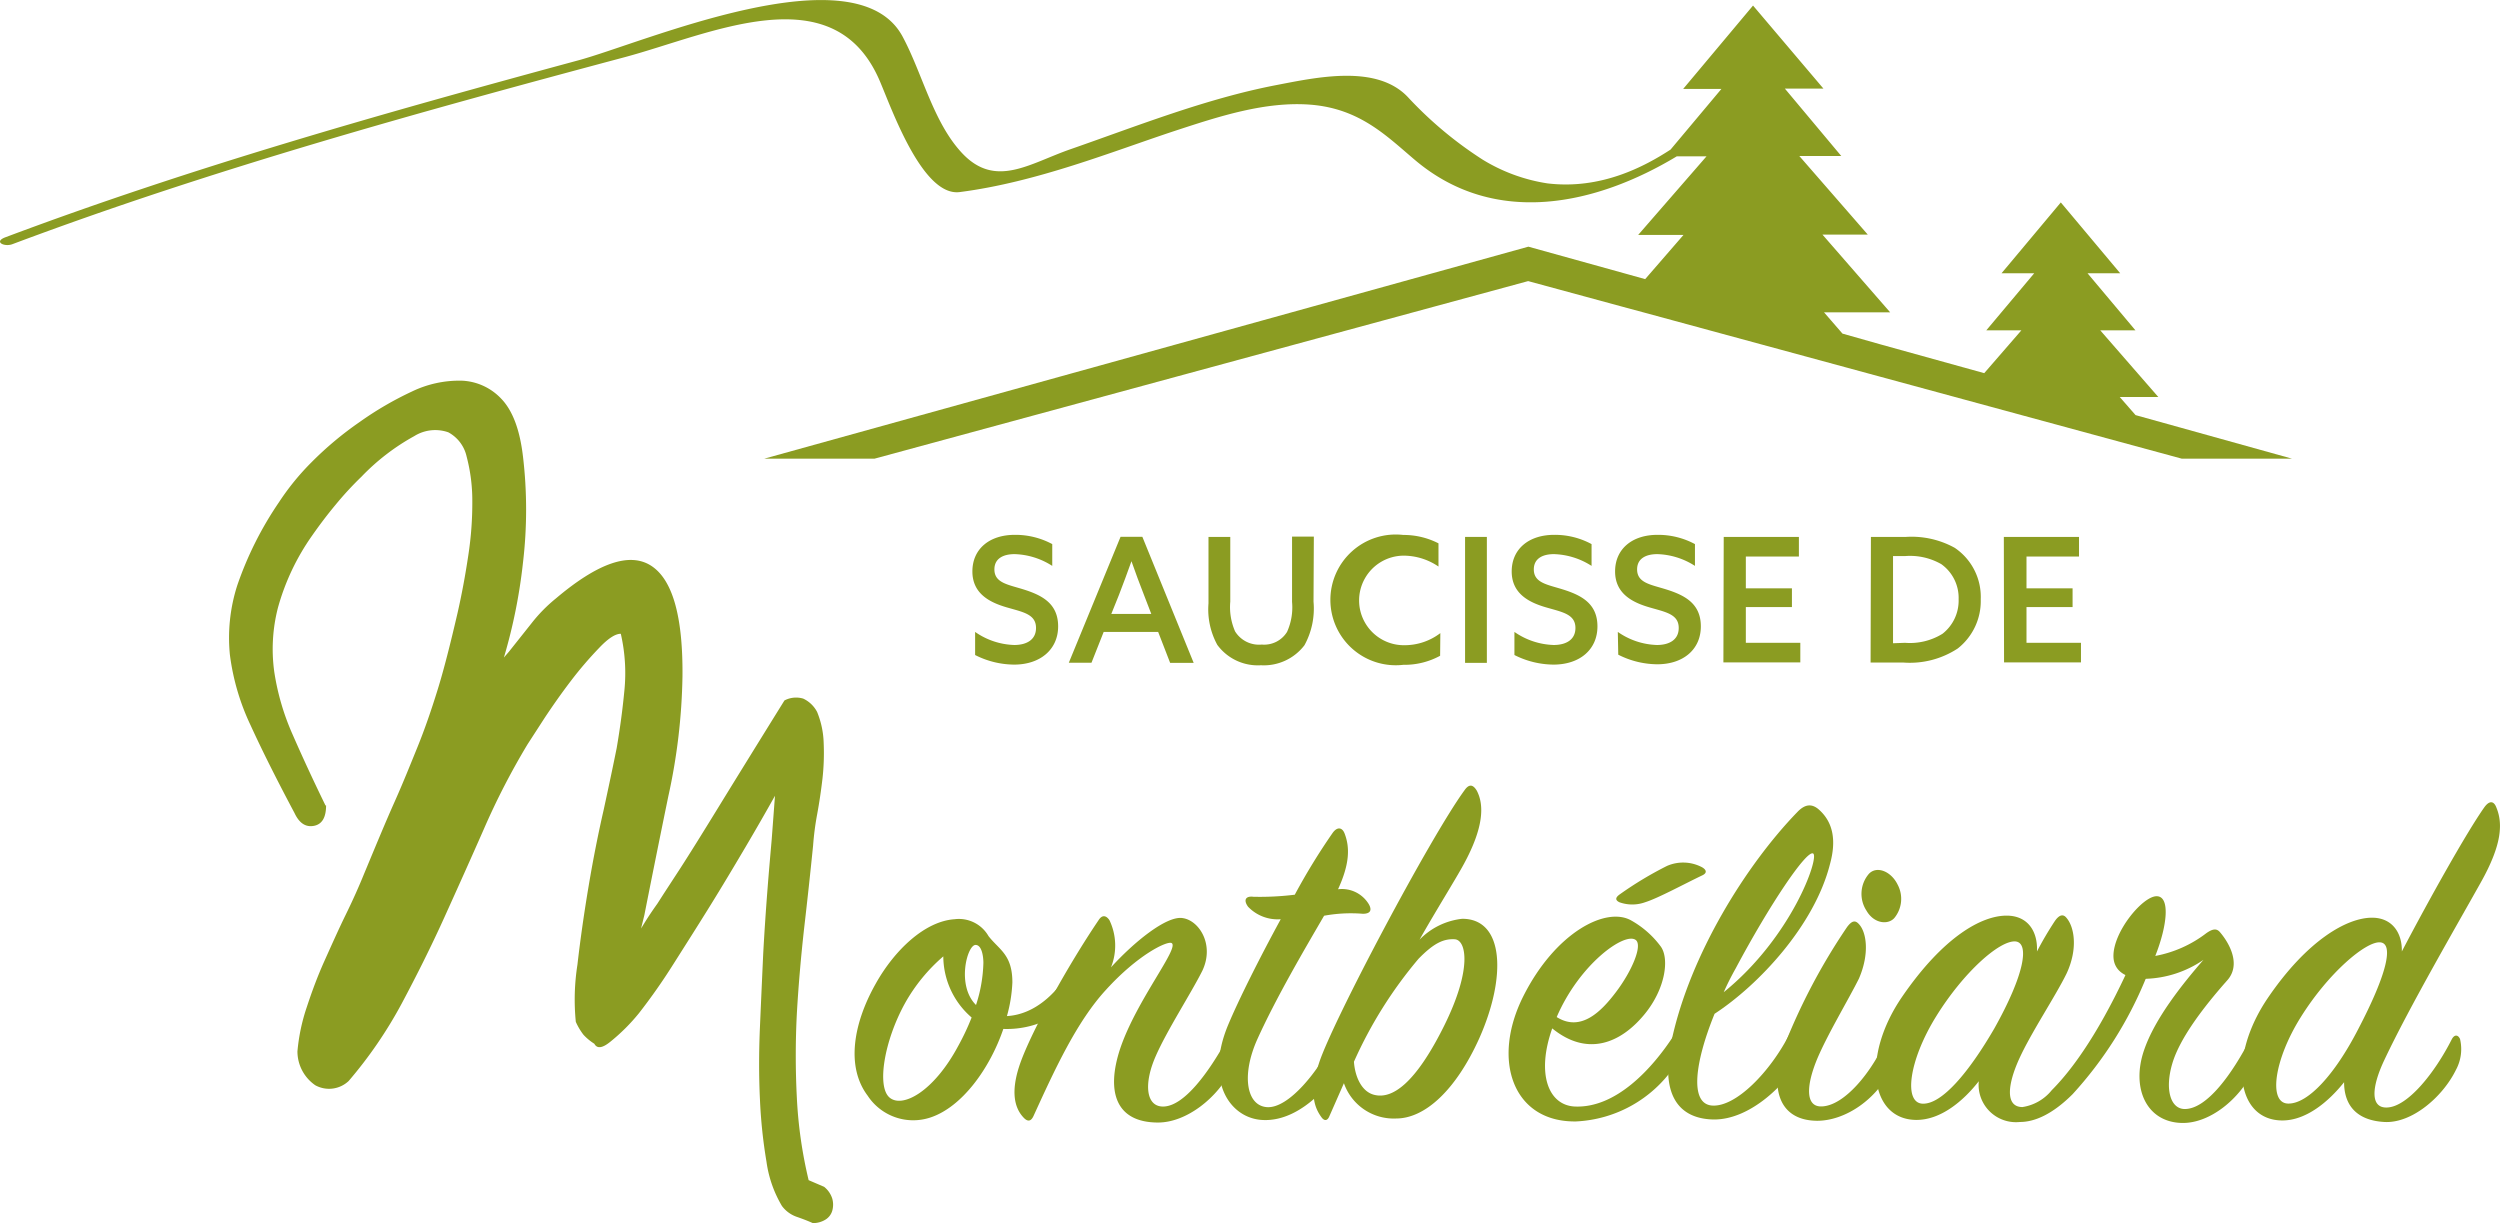 <svg id="Calque_1" data-name="Calque 1" xmlns="http://www.w3.org/2000/svg" viewBox="0 0 229.46 112.26"><defs><style>.cls-1{fill:#8b9c22;}</style></defs><title>Montbeliard-Logo-N-RVB</title><path class="cls-1" d="M29.93,73.92c0,1.11-.37,1.74-1.12,1.88s-1.34-.24-1.78-1.18Q24.57,70,23,66.57a21.41,21.41,0,0,1-1.9-6.48,15.74,15.74,0,0,1,.67-6.34,31.85,31.85,0,0,1,3.84-7.66,23,23,0,0,1,3-3.68A31.23,31.23,0,0,1,33,38.74a30.55,30.55,0,0,1,4.8-2.8,10,10,0,0,1,4.59-1A5.27,5.27,0,0,1,46,36.59q1.57,1.62,2,5.3a41.41,41.41,0,0,1,0,9.76,49.37,49.37,0,0,1-1.75,8.7l.45-.52,2.09-2.63a14.12,14.12,0,0,1,2.23-2.27q5.8-4.91,8.75-3t2.87,10.16a54.81,54.81,0,0,1-1.3,11Q60.18,78.74,59.14,84l-.3,1.22c.25-.41.49-.8.74-1.18s.5-.74.75-1.09l.59-.92,1.57-2.41q1.18-1.83,3.39-5.43T72,64.29a2.3,2.3,0,0,1,1.72-.17A2.76,2.76,0,0,1,75,65.35a8.08,8.08,0,0,1,.6,2.84,21.29,21.29,0,0,1-.11,3.28c-.13,1.11-.29,2.2-.49,3.28a26,26,0,0,0-.37,2.85q-.37,3.68-.82,7.57c-.29,2.6-.52,5.21-.67,7.83a75.06,75.06,0,0,0,0,7.79,40.92,40.92,0,0,0,1.08,7.53l1.42.61a2.24,2.24,0,0,1,.75,1.09,2.05,2.05,0,0,1,0,1.1,1.42,1.42,0,0,1-.64.83,2.15,2.15,0,0,1-1.15.31c-.4-.18-.88-.37-1.46-.57a2.86,2.86,0,0,1-1.37-1,10.85,10.85,0,0,1-1.42-4.07,46.34,46.34,0,0,1-.6-5.73q-.15-3.15,0-6.61t.3-6.74c.12-2.19.26-4.2.4-6s.28-3.34.38-4.5l.3-4c-.75,1.34-1.64,2.9-2.69,4.68s-2.13,3.59-3.27,5.43-2.28,3.63-3.39,5.38a54.23,54.23,0,0,1-3.13,4.46A17.45,17.45,0,0,1,56,95.63c-.72.58-1.2.64-1.45.17a4.85,4.85,0,0,1-1-.83,5.79,5.79,0,0,1-.7-1.18A20.71,20.71,0,0,1,53,88.54q.38-3.33,1-7.05t1.41-7.17q.75-3.46,1.19-5.65c.3-1.75.54-3.51.71-5.3a16.15,16.15,0,0,0-.33-5.2c-.5,0-1.17.43-2,1.31a34.42,34.42,0,0,0-2.57,3c-.87,1.14-1.67,2.28-2.42,3.41l-1.56,2.41a66.67,66.67,0,0,0-4,7.75c-1.19,2.71-2.41,5.42-3.64,8.14s-2.55,5.35-3.92,7.92A40,40,0,0,1,32,99.22a2.62,2.62,0,0,1-3.06.39,3.78,3.78,0,0,1-1.64-3.11,17.46,17.46,0,0,1,.86-4.07c.47-1.43,1-2.86,1.64-4.28s1.27-2.84,1.94-4.21,1.22-2.61,1.67-3.72c1.09-2.62,2-4.82,2.8-6.61s1.47-3.47,2.12-5.07,1.25-3.34,1.83-5.21,1.17-4.2,1.82-7c.4-1.75.73-3.53,1-5.34a31.74,31.74,0,0,0,.37-5.08,15.77,15.77,0,0,0-.52-4,3.35,3.35,0,0,0-1.68-2.23,3.63,3.63,0,0,0-3.13.35,20.21,20.21,0,0,0-4.84,3.72,30.43,30.43,0,0,0-2.38,2.58c-.75.9-1.47,1.85-2.16,2.84a21.33,21.33,0,0,0-3.13,6.61,15.21,15.21,0,0,0-.34,5.86,22.44,22.44,0,0,0,1.71,5.83q1.31,3,3,6.47" transform="translate(0 0)"/><path class="cls-1" d="M92.42,93.26c2.46-.14,5-2,6.94-6.3.22-.5.5-.46.73-.18a2.61,2.61,0,0,1,0,2.92,8.59,8.59,0,0,1-8,4.74c-1.23,3.61-3.78,7.17-6.7,8.13a5,5,0,0,1-5.75-2c-2-2.65-1.33-6.62.73-10.27,1.73-3.1,4.52-5.75,7.25-5.93a3.13,3.13,0,0,1,3.11,1.55c1,1.28,2.19,1.69,2.19,4.25A13.38,13.38,0,0,1,92.42,93.26Zm-5.84-5.48a15.94,15.94,0,0,0-3.51,4.29c-1.92,3.47-2.61,7.67-1.42,8.67s4.06-.55,6.3-4.74a22.28,22.28,0,0,0,1.23-2.61A7.44,7.44,0,0,1,86.58,87.78Zm3,4.47a13.43,13.43,0,0,0,.68-3.87c0-.55-.13-1.65-.72-1.65C88.77,86.73,87.77,90.47,89.59,92.25Z" transform="translate(0 0)"/><path class="cls-1" d="M108.57,84.27c1.51.23,2.92,2.46,1.78,4.84-1,2-3.19,5.38-4.24,7.75-1.19,2.65-.92,4.79.73,4.7,1.87-.09,4.1-3.1,5.84-6.29.23-.42.55-.42.77,0s.23,1.55-.41,2.87c-1.23,2.56-4.1,4.89-6.75,4.89-3.88,0-4.79-2.83-3.47-6.8,1.51-4.47,5.52-9.31,4.7-9.68-.45-.18-3.1,1.1-6,4.29-2.69,2.92-4.7,7.3-6.66,11.59-.19.41-.46.6-.87.19-.91-.92-1.19-2.42-.46-4.7.92-2.88,4.43-9.22,7.3-13.46.32-.51.69-.46,1,0a5.39,5.39,0,0,1,.14,4.33C104,86.55,107.07,84,108.57,84.27Z" transform="translate(0 0)"/><path class="cls-1" d="M114.55,83.22c-.46-.64-.19-1,.5-.91a26.44,26.44,0,0,0,3.79-.19,58.28,58.28,0,0,1,3.46-5.65c.42-.6.87-.55,1.1,0,.5,1.27.5,2.78-.59,5.15A2.88,2.88,0,0,1,125.64,83c.31.55.13.87-.55.87a13.58,13.58,0,0,0-3.56.18c-1.78,3.06-4.38,7.48-6.12,11.32-1.5,3.33-1,6.16.92,6.25S121,98.46,122.67,95c.27-.55.77-.64,1,0a3.79,3.79,0,0,1-.46,2.6c-.59,1.32-3.6,5.34-7.25,5.2-3-.09-5.43-3.47-3.24-8.72.95-2.28,2.87-6.11,4.83-9.71A3.75,3.75,0,0,1,114.55,83.22Z" transform="translate(0 0)"/><path class="cls-1" d="M128.14,102.66a4.84,4.84,0,0,1-4.79-3.24l-1.32,3c-.18.46-.46.5-.73.14-.68-.92-1.14-2.24-.23-5,1.23-3.79,10.18-20.67,13.33-25,.41-.6.77-.6,1.14,0,.68,1.28.68,3.33-1.19,6.76-.68,1.27-2.65,4.42-4.06,6.93a6.42,6.42,0,0,1,3.92-1.92c3.88,0,4.06,5.39,1.55,11C133.62,100.06,130.79,102.66,128.14,102.66ZM130.2,88a39.55,39.55,0,0,0-5.93,9.45c.09,1.32.68,2.78,1.91,3.05,1.6.37,3.7-1,6.34-6.29s2.06-7.94,1-8S131.57,86.6,130.2,88Z" transform="translate(0 0)"/><path class="cls-1" d="M144.52,101.56c3.79.18,7.12-3.47,9.08-6.48.23-.36.6-.36.78,0A3.69,3.69,0,0,1,153.6,98a11.58,11.58,0,0,1-8.94,4.93c-5.79.09-7.8-5.62-4.84-11.5s7.62-8.26,9.91-6.94a8.6,8.6,0,0,1,2.69,2.37c.82,1.1.45,3.88-1.46,6.21-2.24,2.74-5.3,3.92-8.49,1.32C141,98.55,142.11,101.43,144.52,101.56Zm3.79-10.49c1.46-1.92,2.47-4.29,1.83-4.79-1-.78-5.16,2.19-7.26,7.07C145.12,94.76,147,92.8,148.31,91.07Zm7.94-10.73c-1.64.78-4.06,2.1-5.25,2.47a3.48,3.48,0,0,1-2.37,0c-.36-.18-.41-.41.05-.73A32.91,32.91,0,0,1,153,79.48a3.71,3.71,0,0,1,3.24.13C156.62,79.84,156.71,80.12,156.25,80.34Z" transform="translate(0 0)"/><path class="cls-1" d="M157.12,101.47c2.19.18,5.38-3.1,7.16-6.62.32-.59.82-.63,1,0a4.19,4.19,0,0,1-.45,2.83c-.64,1.37-4,5.16-7.62,5.07-3.15-.09-4.84-2.28-3.79-7.21,1.69-7.94,6.89-16.2,11.54-21,.69-.73,1.33-.82,2-.22,1.32,1.18,1.59,2.87,1,5-1.42,5.61-6.53,11.08-10.59,13.73C155.56,97.5,155.06,101.29,157.12,101.47Zm9.3-23.13c-.59-.37-4,4.7-7.11,10.54-.41.73-.78,1.46-1.1,2.19C164.46,86,167,78.7,166.42,78.34Z" transform="translate(0 0)"/><path class="cls-1" d="M163.69,96.18a56.17,56.17,0,0,1,5.84-11.09c.41-.55.73-.68,1.09-.27.69.73,1,2.69,0,5-1,2-2.88,5.11-3.84,7.39-1.09,2.65-1,4.43.46,4.34,2.05-.09,4.56-3.11,5.93-6.25.23-.42.55-.37.73,0a3.21,3.21,0,0,1-.32,2.82c-1.37,2.83-4.24,4.75-6.8,4.75C163.28,102.84,162.41,99.92,163.69,96.18Zm10.17-11.91c-.59.64-1.87.5-2.55-.69a2.82,2.82,0,0,1,.22-3.37c.73-.78,2.06-.23,2.65,1A2.77,2.77,0,0,1,173.86,84.27Z" transform="translate(0 0)"/><path class="cls-1" d="M181.62,99.24c-1.46,1.87-3.52,3.55-5.71,3.55-4.24,0-5.11-5.79-1.32-11.31s7.3-7.44,9.58-7.44c2,0,2.88,1.51,2.79,3.29a31.56,31.56,0,0,1,1.64-2.79c.41-.59.78-.68,1.09-.27.69.82,1.05,2.78,0,5.06-1,2.06-3.29,5.48-4.38,7.9s-1.23,4.38.32,4.38a4.28,4.28,0,0,0,2.69-1.55c2.51-2.51,5.2-6.85,7.76-12.78.18-.46.41-.5.68-.23a1.76,1.76,0,0,1,.55,1.33,4,4,0,0,1-.37,1.46,35.77,35.77,0,0,1-6.7,10.58c-1.83,1.83-3.47,2.56-4.84,2.56A3.43,3.43,0,0,1,181.62,99.24ZM185,86.41c-1.46-.13-4.79,2.83-7.3,6.89s-3,7.94-1.23,8,4.24-2.88,6.57-6.89C185.86,89.38,186.27,86.55,185,86.41Z" transform="translate(0 0)"/><path class="cls-1" d="M196.77,96.45c1-3,3.65-6.25,5.47-8.35a9.88,9.88,0,0,1-5.34,1.74c-2,0-2.92-.87-2.92-2.1,0-2.24,2.65-5.43,3.93-5.48s1.05,2.6-.09,5.48a11,11,0,0,0,4.7-2.1c.54-.37.91-.46,1.23-.09.86,1,2,3,.64,4.47-2.06,2.33-4.29,5.2-5,7.57s-.19,4.2,1.14,4.2c2.05,0,4.38-3.28,6-6.43.22-.41.54-.46.72,0a4.05,4.05,0,0,1-.4,2.83c-1.24,2.65-4,4.93-6.58,4.88C197,103,195.62,99.87,196.77,96.45Z" transform="translate(0 0)"/><path class="cls-1" d="M219.12,101.65c1.87-.09,4.34-3.14,5.93-6.29.23-.41.55-.41.74,0a4,4,0,0,1-.37,2.83c-1.23,2.51-4.06,4.93-6.57,4.79s-3.7-1.5-3.7-3.65c-1.46,1.83-3.51,3.51-5.66,3.51-4.24,0-5.06-5.79-1.32-11.27,3.61-5.29,7.26-7.34,9.54-7.34,1.87,0,2.78,1.41,2.74,3.1,2.46-4.7,5.93-10.91,7.57-13.23.46-.64.87-.6,1.1,0,.63,1.5.5,3.47-1.42,6.89-2.19,3.92-6.57,11.45-8.85,16.29C217.62,99.87,217.57,101.74,219.12,101.65Zm-7.94-8.3c-2.46,3.92-3,7.89-1.18,7.94s4.29-2.65,6.43-6.8c2.65-5.06,3.33-7.94,2-8S213.69,89.33,211.18,93.35Z" transform="translate(0 0)"/><path class="cls-1" d="M89.5,58a6.6,6.6,0,0,0,3.59,1.2c1.15,0,2-.49,2-1.56,0-1.28-1.21-1.46-2.71-1.9s-3.13-1.23-3.13-3.29,1.56-3.36,3.89-3.36a7.13,7.13,0,0,1,3.44.85v2a6.74,6.74,0,0,0-3.45-1.08c-1.09,0-1.86.43-1.86,1.4,0,1.23,1.22,1.39,2.61,1.82,1.71.53,3.24,1.28,3.24,3.41S95.47,61,93.08,61a8,8,0,0,1-3.58-.88Z" transform="translate(0 0)"/><path class="cls-1" d="M109.56,60.84H107.4L106.3,58h-5l-1.12,2.83H98.1l4.75-11.56h2ZM102,56.35h3.67L105,54.61c-.4-1-.78-2.06-1.15-3.1h0c-.38,1.07-.75,2.06-1.15,3.1Z" transform="translate(0 0)"/><path class="cls-1" d="M120.56,55.22a7,7,0,0,1-.83,4,4.69,4.69,0,0,1-4,1.84,4.61,4.61,0,0,1-4-1.87,6.79,6.79,0,0,1-.81-3.8V49.28h2v5.94a5.57,5.57,0,0,0,.44,2.73,2.58,2.58,0,0,0,2.45,1.21A2.47,2.47,0,0,0,118.13,58a5.47,5.47,0,0,0,.46-2.75v-6h2Z" transform="translate(0 0)"/><path class="cls-1" d="M132.18,60.19a6.85,6.85,0,0,1-3.38.83,6,6,0,1,1,0-11.92,7,7,0,0,1,3.23.77V52a5.7,5.7,0,0,0-3.23-1,4.11,4.11,0,1,0,.11,8.22,5.41,5.41,0,0,0,3.29-1.11Z" transform="translate(0 0)"/><path class="cls-1" d="M134.47,49.28h2V60.84h-2Z" transform="translate(0 0)"/><path class="cls-1" d="M139,58a6.65,6.65,0,0,0,3.6,1.2c1.15,0,2-.49,2-1.56,0-1.28-1.22-1.46-2.72-1.9s-3.13-1.23-3.13-3.29,1.57-3.36,3.9-3.36a7.06,7.06,0,0,1,3.43.85v2a6.74,6.74,0,0,0-3.45-1.08c-1.08,0-1.85.43-1.85,1.4,0,1.23,1.21,1.39,2.6,1.82,1.71.53,3.24,1.28,3.24,3.41S145,61,142.58,61a8.05,8.05,0,0,1-3.58-.88Z" transform="translate(0 0)"/><path class="cls-1" d="M148.49,58a6.6,6.6,0,0,0,3.59,1.2c1.15,0,2-.49,2-1.56,0-1.28-1.21-1.46-2.71-1.9s-3.13-1.23-3.13-3.29,1.56-3.36,3.89-3.36a7.13,7.13,0,0,1,3.44.85v2a6.74,6.74,0,0,0-3.45-1.08c-1.09,0-1.86.43-1.86,1.4,0,1.23,1.22,1.39,2.61,1.82,1.71.53,3.24,1.28,3.24,3.41s-1.63,3.48-4,3.48a8,8,0,0,1-3.58-.88Z" transform="translate(0 0)"/><path class="cls-1" d="M158.21,49.28h6.9v1.8h-4.87V54h4.23v1.72h-4.23V59h5v1.8h-7.06Z" transform="translate(0 0)"/><path class="cls-1" d="M171.72,49.28h3.21a8.18,8.18,0,0,1,4.48,1A5.43,5.43,0,0,1,181.8,55a5.53,5.53,0,0,1-2.11,4.52,8,8,0,0,1-5,1.29h-3ZM174.85,59a5.67,5.67,0,0,0,3.44-.83A3.86,3.86,0,0,0,179.77,55a3.8,3.8,0,0,0-1.59-3.22,5.77,5.77,0,0,0-3.34-.74h-1.09v8Z" transform="translate(0 0)"/><path class="cls-1" d="M183.92,49.28h6.9v1.8H186V54h4.23v1.72H186V59h5v1.8h-7.06Z" transform="translate(0 0)"/><path class="cls-1" d="M80.62,7.14c1,2.18,3.91,10.94,7.46,10.49,7.1-.91,14.08-3.75,19.85-5.65,3.94-1.29,8.22-2.7,12.38-2.37,4.55.37,7,2.92,9.59,5.1,7.35,6.19,16.63,4.08,24-.36h2.73l-6.27,7.21h4.16L151,25.62l-1.54-.43-9.18-2.55L70.14,42.1H80.26l60-16.3,8.54,2.32,2.15.58,2.76.75,18.81,5.11,27.74,7.54h10.12l-14.37-4-1.45-1.66h3.54l-5.33-6.12H196l-4.4-5.24h3l-5.45-6.5-5.44,6.5h3l-4.4,5.24h3.22l-3.41,3.93-9.48-2.63-3.53-1-1.69-1.95h6.07l-6.22-7.14h4.16l-6.28-7.21H169l-5.18-6.19h3.54L160.9.51l-6.41,7.65H158l-4.67,5.57c-2.34,1.52-6.35,3.7-11.31,3.1a16,16,0,0,1-5.94-2.18,35.51,35.51,0,0,1-6.88-5.76c-2.87-3-8.32-1.8-12.11-1.07-6.41,1.24-12.65,3.72-18.79,5.86-3.82,1.32-6.92,3.65-10,.37-2.65-2.83-3.64-7.31-5.45-10.68C78.57-4.66,58.9,4,53,5.56,35.3,10.36,17.72,15.31.49,21.78c-1.11.42-.08.91.65.63,18.4-6.9,37.23-12.09,56.19-17.16C65.11,3.17,76.32-2.31,80.62,7.14Z" transform="translate(0 0)"/></svg>